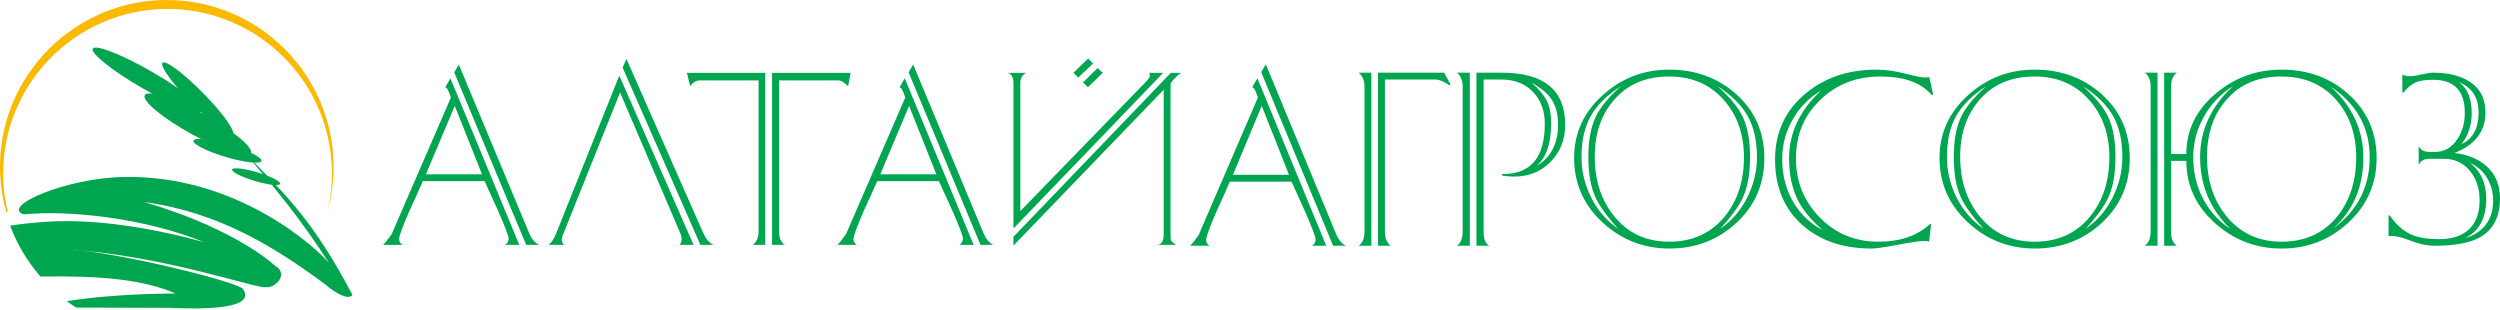 <svg width="855" height="106" viewBox="0 0 855 106" fill="none" xmlns="http://www.w3.org/2000/svg">
<path fill-rule="evenodd" clip-rule="evenodd" d="M84.303 52.884C94.268 64.761 101.844 73.449 112.544 89.97C108.549 85.077 81.214 59.732 42.43 60.538C22.948 60.738 0.029 70.617 8.14 73.321C23.762 71.759 49.606 74.598 69.843 82.837C50.904 77.622 32.479 74.962 17.113 75.775C13.012 75.989 8.097 76.481 3.446 77.151C5.864 83.586 9.402 89.478 13.832 94.578C34.312 94.229 49.121 95.577 60.042 100.378C44.12 100.478 31.459 101.605 22.891 103.003C23.904 103.766 24.953 104.494 26.016 105.186L58.016 105.278C87.734 106.641 84.26 100.727 83.097 98.844C80.943 96.183 38.514 85.876 22.777 85.234C56.882 87.566 87.705 98.823 90.972 98.231C93.419 98.559 97.186 95.399 95.873 92.695C95.559 92.053 95.017 91.425 94.396 91.126C90.081 87.26 76.142 76.93 49.328 69.098C74.758 72.558 93.819 84.428 110.839 96.954C115.433 100.913 119.178 102.496 120.547 100.92C107.757 76.431 97.963 66.715 84.303 52.884Z" fill="#00A550"/>
<path fill-rule="evenodd" clip-rule="evenodd" d="M184.309 83.742H179.953L155.346 24.734L156.912 22.062L180.915 79.605C181.726 81.612 182.866 82.996 184.309 83.742ZM177.59 83.742H172.713C173.523 83.281 173.935 82.535 173.935 81.504C173.935 80.704 172.74 77.57 170.349 72.117C168.783 68.726 167.244 65.335 165.733 61.943H144.616C143.104 65.389 141.566 68.807 139.986 72.198C137.664 77.543 136.496 80.731 136.496 81.762C136.496 82.562 136.88 83.227 137.636 83.742H131C131.756 83.05 132.745 81.816 133.968 80.039L154.219 33.348C153.752 31.91 153.313 30.879 152.9 30.255L152.296 29.821L154.041 26.796L177.59 83.742ZM164.854 59.624L155.525 36.197L145.66 59.624H164.854ZM243.992 83.742H239.541L212.927 23.093L214.246 20.176L240.502 79.686C241.437 81.762 242.591 83.105 243.992 83.742ZM237.191 83.742H232.382C233.317 82.766 233.372 81.355 232.561 79.523L212.062 31.625L192.428 80.555C191.906 81.87 192.085 82.942 192.951 83.742H187.633C188.623 82.942 189.461 81.68 190.161 79.958L211.801 25.86L237.191 83.742ZM290.926 24.911L290.06 29.468C289.538 29.021 289.002 28.573 288.439 28.139C287.889 27.705 287.202 27.488 286.392 27.488H266.415V79.008C266.415 81.355 267.088 82.942 268.421 83.742H264.051V24.911H290.926ZM261.702 83.742H257.429C258.762 82.82 259.435 81.246 259.435 79.008V27.488H239.458C238.112 27.488 236.985 28.153 236.051 29.468L234.924 24.911H261.702V83.742ZM339.7 83.742H335.331L310.738 24.734L312.304 22.062L336.293 79.605C337.117 81.612 338.244 82.996 339.7 83.742ZM332.982 83.742H328.09C328.915 83.281 329.313 82.535 329.313 81.504C329.313 80.704 328.132 77.57 325.741 72.117C324.175 68.726 322.622 65.335 321.111 61.943H300.007C298.496 65.389 296.943 68.807 295.377 72.198C293.055 77.543 291.887 80.731 291.887 81.762C291.887 82.562 292.272 83.227 293.028 83.742H286.392C287.147 83.05 288.136 81.816 289.359 80.039L309.597 33.348C309.13 31.91 308.704 30.879 308.292 30.255L307.674 29.821L309.419 26.796L332.982 83.742ZM320.245 59.624L310.902 36.197L301.051 59.624H320.245ZM373.815 21.723L368.759 26.538L367.096 24.911L372.152 20L373.815 21.723ZM377.126 24.911L372.07 29.821L370.407 28.18L375.381 23.269L377.126 24.911ZM404 24.911C403.066 25.372 401.843 26.538 400.332 28.438V81.409C400.332 82.332 401.005 83.105 402.338 83.742H395.976C397.309 83.512 397.982 82.304 397.982 80.12V30.676L346.597 84V80.989L400.428 24.911H404ZM397.804 24.911L346.597 78.14V28.438C346.597 26.43 345.951 25.25 344.674 24.911H350.953C349.62 25.602 348.947 26.769 348.947 28.438V72.198L391.786 28.098C392.775 27.122 393.27 26.349 393.27 25.765C393.27 25.426 393.16 25.141 392.926 24.911H397.804Z" fill="#00A550"/>
<path fill-rule="evenodd" clip-rule="evenodd" d="M460.286 84.045H455.932L431.336 24.689L432.901 22L456.894 79.896C457.704 81.915 458.844 83.294 460.286 84.045ZM453.57 84.045H448.695C449.505 83.594 449.917 82.844 449.917 81.793C449.917 80.987 448.722 77.835 446.333 72.348C444.767 68.936 443.229 65.538 441.718 62.126H420.61C419.099 65.592 417.561 69.032 415.982 72.444C413.661 77.807 412.493 81.015 412.493 82.052C412.493 82.871 412.878 83.526 413.633 84.045H407C407.755 83.362 408.744 82.12 409.966 80.319L430.21 33.355C429.743 31.909 429.303 30.871 428.891 30.23L428.287 29.793L430.031 26.763L453.57 84.045ZM440.839 59.778L431.514 36.208L421.654 59.778H440.839ZM496.048 28.838L495.705 29.193C493.892 27.855 492.244 27.2 490.733 27.2H473.635V79.281C473.635 81.424 474.308 83.007 475.64 84.045H471.286V24.852H493.864L496.048 28.838ZM469.007 84.045H464.653C465.985 83.13 466.658 81.533 466.658 79.281V29.629C466.658 27.541 465.985 25.958 464.653 24.852H469.007V84.045ZM535.298 42.704C535.298 47.686 533.65 51.862 530.368 55.274C527.086 58.686 522.883 60.392 517.761 60.392C516.428 60.392 515.083 60.27 513.75 60.038V59.519C523.46 59.642 528.322 53.923 528.322 42.363C528.322 37.859 526.962 34.202 524.256 31.404C521.551 28.592 517.939 27.2 513.407 27.2H507.392V79.281C507.392 81.765 508.024 83.362 509.301 84.045H504.947V24.852H513.572C528.047 24.852 535.298 30.803 535.298 42.704ZM502.681 84.045H498.314C499.591 83.062 500.237 81.479 500.237 79.281V29.629C500.237 27.541 499.591 25.958 498.314 24.852H502.681V84.045ZM532.854 42.622C532.854 39.101 532.126 36.235 530.67 34.038C529.338 32.018 527.031 30.08 523.776 28.237C526.275 30.435 528.019 32.509 529.008 34.474C529.997 36.44 530.491 39.006 530.491 42.186C530.491 49.01 528.843 53.868 525.52 56.748C530.409 53.868 532.854 49.146 532.854 42.622ZM603.403 54.06C603.403 62.904 600.23 70.274 593.899 76.17C587.554 82.052 579.918 85 570.964 85C562.12 85 554.484 82.011 548.029 76.033C541.574 70.055 538.347 62.699 538.347 53.978C538.347 45.489 541.657 38.296 548.29 32.4C554.676 26.681 562.216 23.815 570.868 23.815C579.822 23.815 587.444 26.586 593.72 32.141C600.175 37.914 603.403 45.229 603.403 54.06ZM600.876 53.8C600.876 48.136 599.832 43.441 597.731 39.715C595.643 35.989 592.182 32.564 587.362 29.452C591.66 33.26 594.572 36.822 596.083 40.111C597.703 43.578 598.513 48.109 598.513 53.718C598.513 59.205 597.758 63.681 596.247 67.148C594.915 70.219 592.265 73.918 588.309 78.244C592.21 75.583 595.272 72.048 597.511 67.626C599.749 63.204 600.876 58.604 600.876 53.8ZM596.426 53.8C596.426 45.953 594.16 39.442 589.628 34.297C584.917 28.879 578.669 26.163 570.868 26.163C562.903 26.163 556.626 28.81 552.039 34.133C547.617 39.156 545.406 45.652 545.406 53.636C545.406 61.662 547.59 68.39 551.943 73.822C556.654 79.718 562.971 82.666 570.868 82.666C578.833 82.666 585.178 79.773 589.889 74C594.242 68.622 596.426 61.894 596.426 53.8ZM554.388 29.452C549.567 32.564 546.106 35.989 544.019 39.715C541.918 43.441 540.874 48.136 540.874 53.8C540.874 58.604 541.986 63.204 544.225 67.626C546.464 72.048 549.54 75.583 553.426 78.244C549.485 73.918 546.834 70.219 545.502 67.148C543.978 63.681 543.222 59.205 543.222 53.718C543.222 48.109 544.046 43.578 545.667 40.111C547.178 36.822 550.089 33.26 554.388 29.452ZM661.138 32.4L660.616 32.482C657.059 28.265 651.223 26.163 643.079 26.163C634.948 26.163 628.095 28.81 622.547 34.133C616.999 39.442 614.211 46.116 614.211 54.155C614.211 62.071 616.916 68.8 622.327 74.341C627.738 79.896 634.426 82.666 642.392 82.666C649.822 82.666 655.727 80.646 660.094 76.593L660.438 76.688L659.737 82.666C659.394 82.489 658.845 82.407 658.089 82.407C656.634 82.407 653.626 82.844 649.053 83.703C644.493 84.577 641.513 85 640.112 85C630.403 85 622.533 82.352 616.491 77.029C610.201 71.488 607.069 63.995 607.069 54.578C607.069 45.284 610.558 37.736 617.534 31.963C624.099 26.531 632.147 23.815 641.691 23.815C644.823 23.815 648.119 24.266 651.538 25.166C654.972 26.053 657.238 26.504 658.35 26.504C658.872 26.504 659.367 26.477 659.833 26.422L661.138 32.4ZM623.206 78.585C619.484 75.296 616.779 72.061 615.09 68.882C612.934 64.719 611.862 59.846 611.862 54.237C611.862 45.461 615.502 37.709 622.767 31.008C618.99 33.26 615.927 36.262 613.607 40.029C610.874 44.356 609.514 49.146 609.514 54.414C609.514 60.01 610.846 65.046 613.524 69.496C616.024 73.535 619.251 76.565 623.206 78.585ZM728.377 54.06C728.377 62.904 725.205 70.274 718.874 76.17C712.529 82.052 704.879 85 695.939 85C687.094 85 679.445 82.011 672.99 76.033C666.549 70.055 663.322 62.699 663.322 53.978C663.322 45.489 666.632 38.296 673.251 32.4C679.651 26.681 687.177 23.815 695.843 23.815C704.797 23.815 712.419 26.586 718.695 32.141C725.15 37.914 728.377 45.229 728.377 54.06ZM725.85 53.8C725.85 48.136 724.793 43.441 722.705 39.715C720.618 35.989 717.157 32.564 712.323 29.452C716.635 33.26 719.533 36.822 721.044 40.111C722.678 43.578 723.488 48.109 723.488 53.718C723.488 59.205 722.733 63.681 721.222 67.148C719.89 70.219 717.239 73.918 713.284 78.244C717.184 75.583 720.247 72.048 722.486 67.626C724.724 63.204 725.85 58.604 725.85 53.8ZM721.401 53.8C721.401 45.953 719.135 39.442 714.589 34.297C709.892 28.879 703.63 26.163 695.843 26.163C687.877 26.163 681.601 28.81 677.014 34.133C672.592 39.156 670.381 45.652 670.381 53.636C670.381 61.662 672.564 68.39 676.918 73.822C681.628 79.718 687.932 82.666 695.843 82.666C703.808 82.666 710.153 79.773 714.85 74C719.217 68.622 721.401 61.894 721.401 53.8ZM679.362 29.452C674.542 32.564 671.081 35.989 668.98 39.715C666.892 43.441 665.849 48.136 665.849 53.8C665.849 58.604 666.961 63.204 669.2 67.626C671.438 72.048 674.501 75.583 678.401 78.244C674.446 73.918 671.809 70.219 670.463 67.148C668.952 63.681 668.197 59.205 668.197 53.718C668.197 48.109 669.007 43.578 670.642 40.111C672.152 36.822 675.064 33.26 679.362 29.452ZM812.797 54.06C812.797 62.794 809.597 70.124 803.197 76.074C796.811 82.025 789.189 85 780.345 85C771.748 85 764.249 82.202 757.849 76.593C751.106 70.71 747.728 63.504 747.728 55.015H742.495V79.281C742.495 81.602 743.168 83.185 744.514 84.045H740.147V24.852H744.514C743.168 25.78 742.495 27.364 742.495 29.629V52.681H747.728C747.728 44.41 751.161 37.45 758.028 31.786C764.428 26.477 771.83 23.815 780.262 23.815C789.34 23.815 796.976 26.613 803.197 32.222C809.597 37.996 812.797 45.284 812.797 54.06ZM737.881 84.045H733.514C734.859 83.062 735.519 81.479 735.519 79.281V29.629C735.519 27.432 734.859 25.835 733.514 24.852H737.881V84.045ZM810.435 53.8C810.435 43.632 805.985 35.58 797.1 29.629C804.543 36.44 808.265 44.533 808.265 53.896C808.265 63.832 804.859 71.884 798.061 78.067C806.315 71.952 810.435 63.859 810.435 53.8ZM805.82 53.8C805.82 45.953 803.582 39.442 799.105 34.297C794.394 28.879 788.118 26.163 780.262 26.163C772.297 26.163 766.021 28.81 761.434 34.133C757.012 39.156 754.8 45.652 754.8 53.636C754.8 61.662 756.984 68.39 761.338 73.822C766.103 79.718 772.421 82.666 780.262 82.666C788.283 82.666 794.655 79.773 799.366 74C803.664 68.622 805.82 61.894 805.82 53.8ZM763.7 29.452C759.621 31.991 756.394 35.321 754.018 39.415C751.395 43.81 750.09 48.6 750.09 53.8C750.09 59.069 751.23 63.818 753.496 68.063C755.762 72.307 758.838 75.706 762.738 78.244C755.872 71.543 752.438 63.368 752.438 53.718C752.438 44.478 756.201 36.385 763.7 29.452ZM855 67.762C855 74 852.789 78.422 848.38 81.015C844.892 83.035 839.687 84.045 832.765 84.045C830.087 84.045 827.148 83.417 823.962 82.147C821.051 80.987 818.689 80.523 816.89 80.755V73.645H817.247C819.568 76.948 822.122 79.172 824.91 80.319C827.19 81.301 830.293 81.793 834.249 81.793C838.602 81.793 841.994 80.674 844.411 78.422C846.815 76.17 848.023 72.84 848.023 68.445C848.023 64.582 846.98 61.32 844.892 58.659C842.612 55.766 839.591 54.319 835.814 54.319H830.76C829.071 54.319 827.876 54.988 827.19 56.312V49.992C827.712 50.975 828.494 51.576 829.538 51.808C829.881 51.931 830.898 51.985 832.587 51.985C835.91 51.985 838.52 50.511 840.442 47.563C842.132 45.025 842.969 42.022 842.969 38.555C842.969 31.035 839.33 27.282 832.065 27.282C829.689 27.282 827.821 27.541 826.489 28.06C824.855 28.701 823.372 29.889 822.04 31.622H821.6V25.549C822.534 25.903 823.399 26.067 824.223 26.067C825.088 26.067 826.393 25.862 828.137 25.467C829.881 25.057 831.2 24.852 832.065 24.852C837.119 24.852 841.198 25.808 844.274 27.719C848.12 30.025 850.028 33.615 850.028 38.46C850.028 44.929 846.485 49.556 839.399 52.326C843.986 52.845 847.68 54.387 850.468 56.926C853.489 59.696 855 63.313 855 67.762ZM847.68 38.555C847.68 33.41 845.469 29.943 841.047 28.155C843.958 30.339 845.387 33.928 845.318 38.896C845.318 42.773 844.164 46.239 841.83 49.296C845.73 47.454 847.68 43.864 847.68 38.555ZM852.652 68.54C852.652 65.701 851.951 63.136 850.55 60.829C849.163 58.509 847.213 56.803 844.714 55.711C848.435 58.536 850.289 62.672 850.289 68.103C850.289 74.627 847.845 79.118 842.969 81.533C849.424 79.459 852.652 75.119 852.652 68.54Z" fill="#00A550"/>
<path fill-rule="evenodd" clip-rule="evenodd" d="M55.584 21.461C54.535 22.453 59.05 28.73 65.684 35.478C72.311 42.233 78.546 46.906 79.595 45.914C80.65 44.916 76.135 38.638 69.501 31.89C62.874 25.135 56.639 20.469 55.584 21.461Z" fill="#00A550"/>
<path fill-rule="evenodd" clip-rule="evenodd" d="M31.753 16.617C30.797 18.122 38.323 24.15 48.566 30.071C58.81 35.992 67.89 39.565 68.853 38.053C69.817 36.548 62.291 30.52 52.047 24.6C41.797 18.679 32.716 15.105 31.753 16.617Z" fill="#00A550"/>
<path fill-rule="evenodd" clip-rule="evenodd" d="M49.47 32.624C48.607 34.642 56.047 40.692 66.084 46.149C76.128 51.599 84.966 54.388 85.836 52.369C86.699 50.35 79.259 44.294 69.215 38.844C59.179 33.387 50.333 30.605 49.47 32.624Z" fill="#00A550"/>
<path fill-rule="evenodd" clip-rule="evenodd" d="M66.142 48.118C65.828 49.281 70.785 51.77 77.213 53.682C83.64 55.594 89.104 56.2 89.418 55.038C89.732 53.875 84.774 51.385 78.347 49.474C71.92 47.569 66.455 46.963 66.142 48.118Z" fill="#00A550"/>
<path fill-rule="evenodd" clip-rule="evenodd" d="M79.374 57.975C79.153 58.796 82.648 60.55 87.185 61.899C91.722 63.247 95.574 63.675 95.795 62.855C96.016 62.034 92.521 60.279 87.984 58.931C83.447 57.583 79.595 57.155 79.374 57.975Z" fill="#00A550"/>
<path fill-rule="evenodd" clip-rule="evenodd" d="M59.494 0.053C90.88 1.401 115.384 28.102 114.028 59.488C113.836 64.068 113.101 68.498 111.888 72.721C112.766 69.168 113.301 65.48 113.465 61.685C114.799 30.748 90.645 4.433 59.715 3.106C28.777 1.772 2.462 25.919 1.128 56.856C0.9 62.185 1.428 67.371 2.619 72.321C2.462 72.45 2.32 72.571 2.198 72.692C0.551 66.957 -0.213 60.872 0.051 54.595C1.407 23.208 28.107 -1.295 59.494 0.053Z" fill="#FBB900"/>
</svg>
